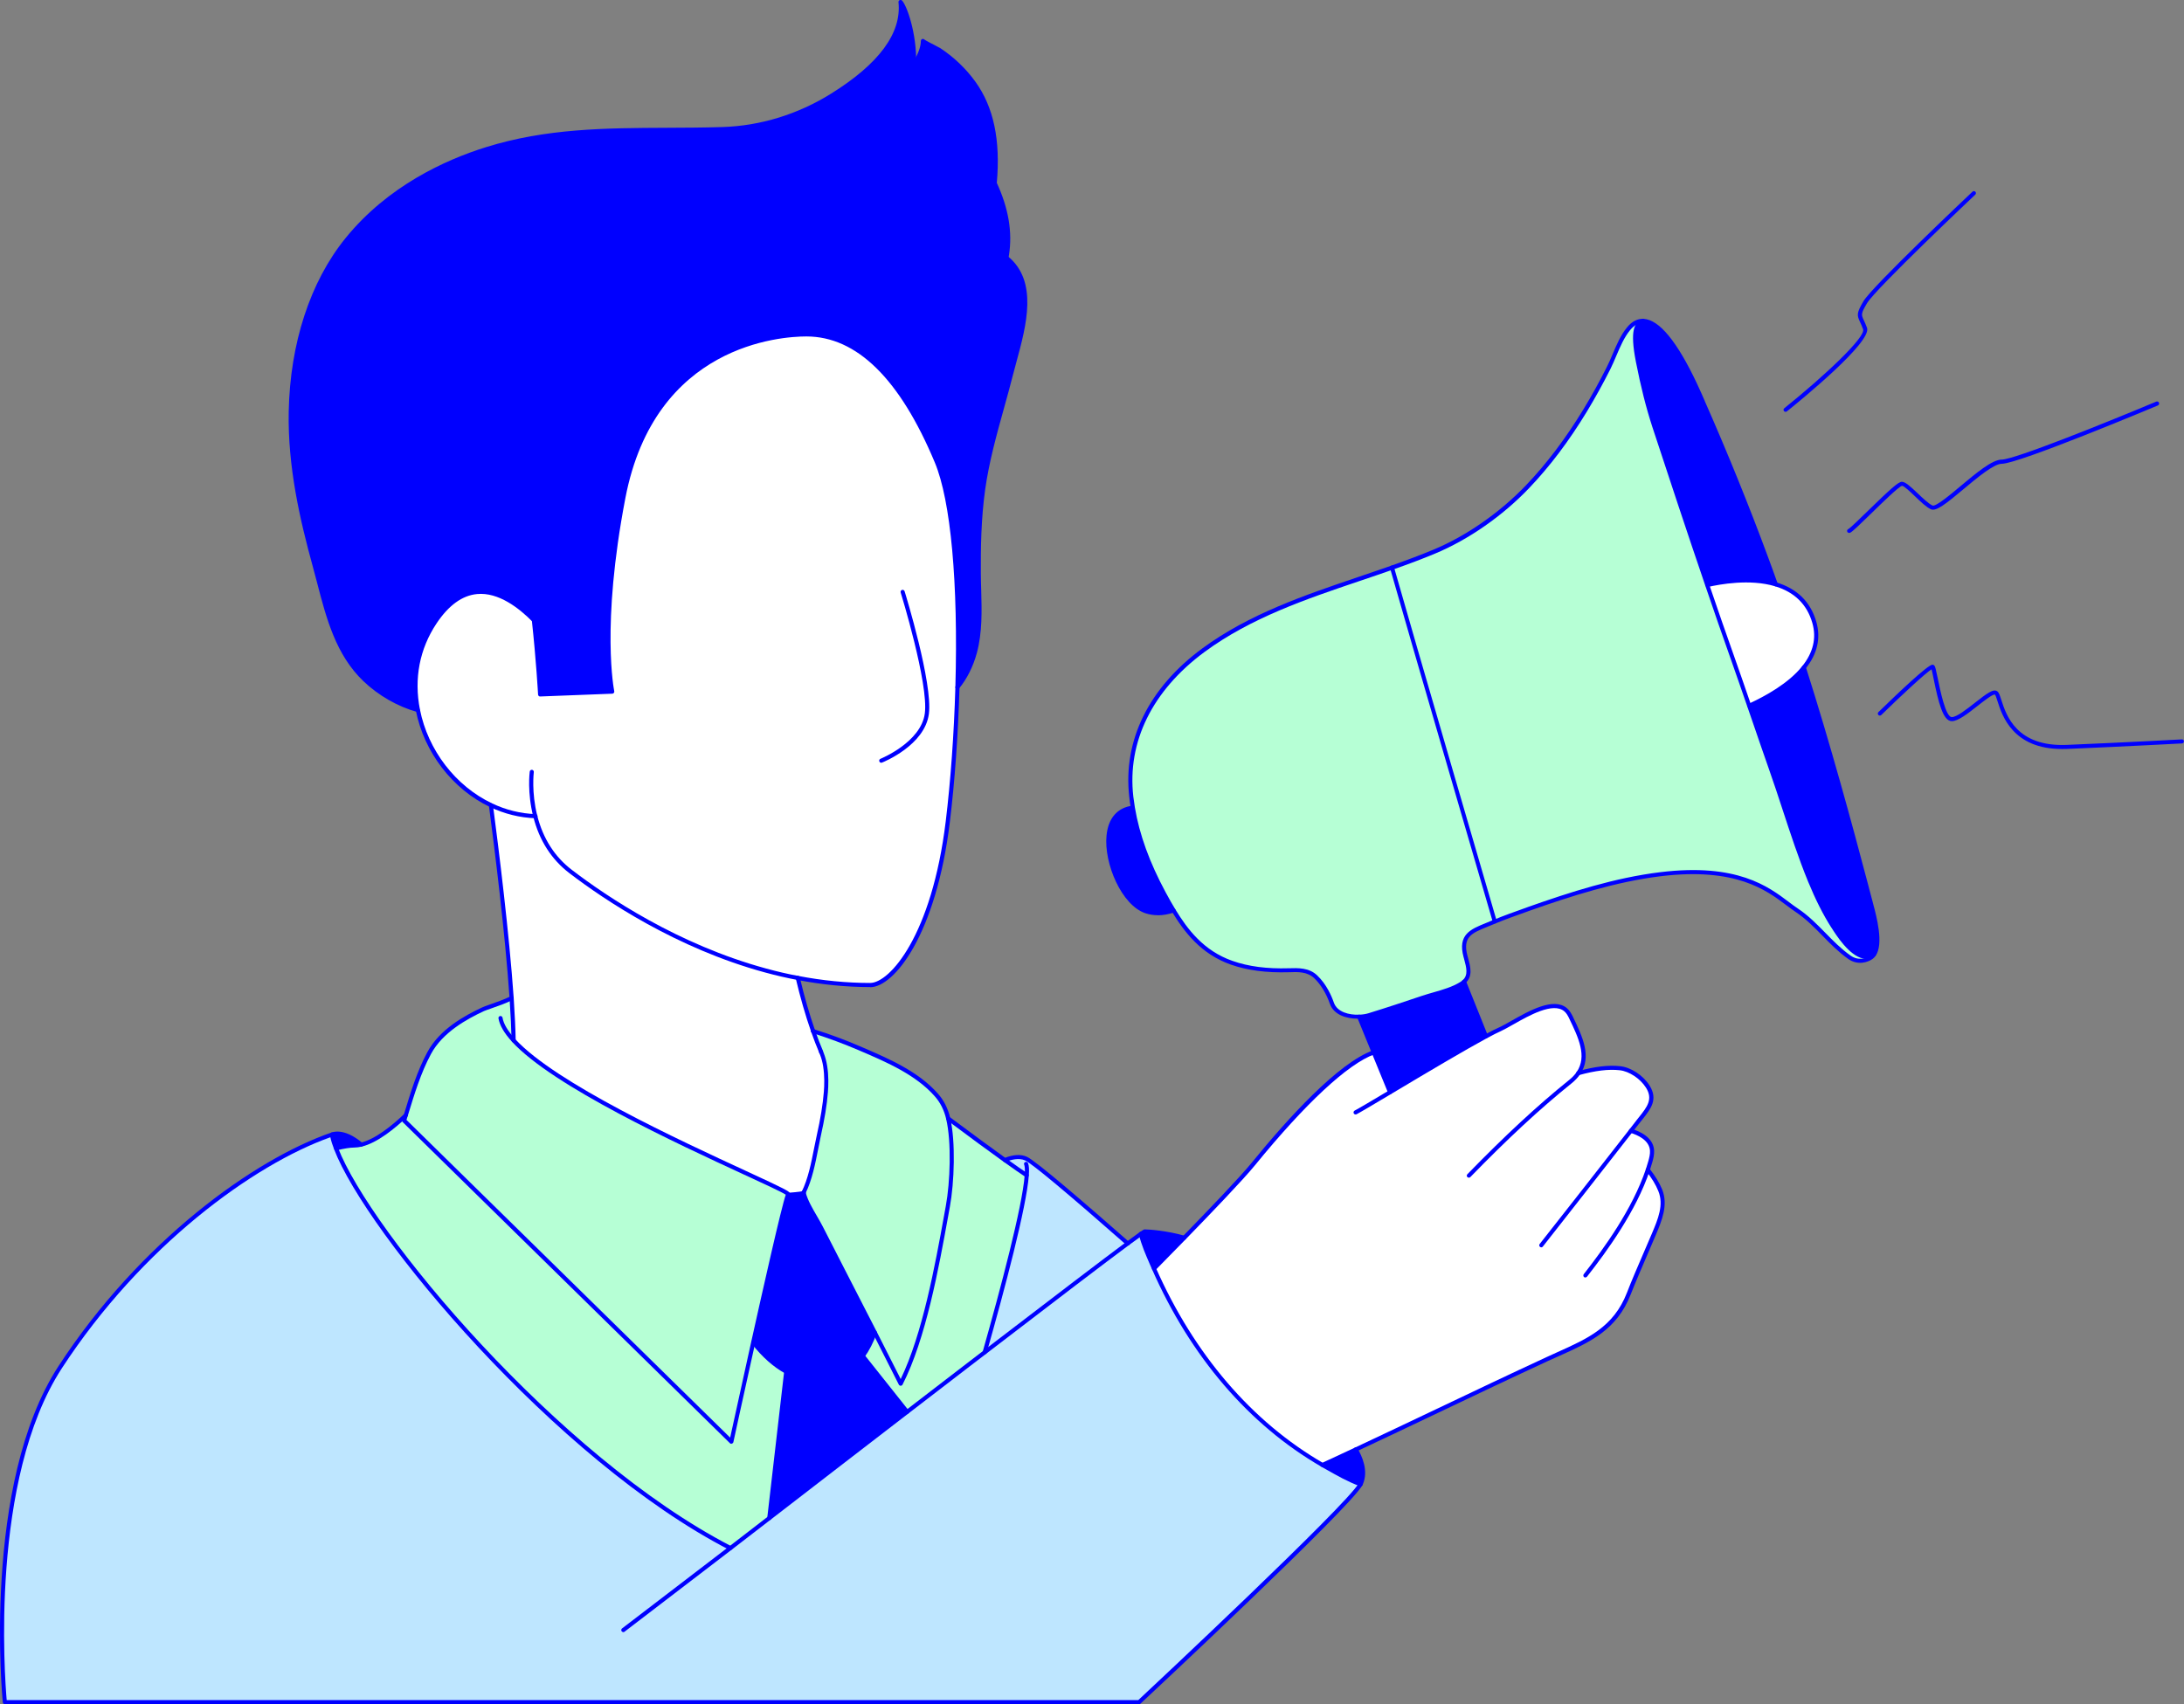 <svg width="246" height="192" viewBox="0 0 246 192" fill="none" xmlns="http://www.w3.org/2000/svg">
<rect x="0" y="0" width="246" height="192" fill="#808080" stroke="none"/>
<g clip-path="url(#clip0_672_499)">
<path d="M210.727 101.811C211.05 103.012 211.962 106.281 211.067 107.556C209.201 108.748 207.088 105.338 206.449 104.344C205.43 102.738 204.601 101.017 203.879 99.253C202.197 95.147 200.978 90.851 199.502 86.662C198.665 84.278 197.853 81.886 197.032 79.494C199.162 78.525 201.641 77.093 203.15 75.206C205.711 83.235 207.958 91.356 210.113 99.518C210.18 99.775 210.246 100.023 210.312 100.271C210.445 100.776 210.586 101.29 210.718 101.803L210.727 101.811Z" fill="#0000FF"/>
<path d="M192.315 65.901C193.268 68.691 194.23 71.481 195.216 74.254C195.83 76 196.435 77.747 197.04 79.494C197.861 81.886 198.673 84.278 199.511 86.662C200.978 90.851 202.205 95.147 203.888 99.253C204.609 101.016 205.438 102.738 206.457 104.344C207.087 105.338 209.201 108.748 211.075 107.556C211 107.672 210.909 107.771 210.793 107.846C210.345 108.169 209.301 108.558 208.29 107.846C206.051 106.265 204.65 104.071 202.354 102.548C200 100.983 196.908 97.3 187.051 98.492C181.994 99.104 177.004 100.694 172.204 102.391C170.919 102.846 169.626 103.293 168.374 103.814C166.26 96.563 158.559 70.181 156.802 63.948C158.41 63.376 160.001 62.789 161.56 62.135C165.415 60.529 169.211 57.805 172.055 54.817C174.542 52.209 176.689 49.279 178.554 46.2C179.491 44.651 180.361 43.07 181.174 41.456C181.895 40.032 182.4 38.269 183.42 37.028C183.951 36.373 184.523 36.117 185.095 36.15C184.904 36.523 183.611 36.092 184.514 40.736C184.995 43.211 185.575 45.645 186.355 48.021C188.319 53.981 190.284 59.949 192.315 65.885V65.901Z" fill="#B6FFD5"/>
<path d="M204.352 70.115C204.916 72.068 204.319 73.774 203.158 75.214C201.65 77.093 199.171 78.525 197.04 79.502C196.435 77.755 195.838 76 195.217 74.262C194.23 71.481 193.269 68.699 192.315 65.909C193.658 65.595 197.09 64.957 199.992 65.835C201.931 66.414 203.639 67.664 204.344 70.123L204.352 70.115Z" fill="white"/>
<path d="M198.922 62.855C199.287 63.84 199.652 64.825 200 65.818C197.09 64.949 193.666 65.587 192.323 65.893C190.292 59.949 188.328 53.989 186.363 48.029C185.584 45.653 185.004 43.211 184.523 40.744C183.619 36.1 184.912 36.531 185.103 36.158C187.308 36.258 189.638 40.579 190.931 43.344C191.337 44.213 191.644 44.916 191.809 45.306C194.363 51.084 196.734 56.936 198.93 62.863L198.922 62.855Z" fill="#0000FF"/>
<path d="M167.371 116.753C168.026 116.405 168.557 116.124 168.93 115.967C170.588 115.23 174.558 112.266 176.332 113.748C176.623 113.988 176.805 114.328 176.962 114.667C177.999 116.819 179.068 119.021 177.775 120.909C179.391 120.47 181.008 120.18 182.475 120.346C183.685 120.478 184.954 121.397 185.6 122.399C186.579 123.938 185.617 124.956 184.647 126.19C184.332 126.596 184.017 127.001 183.694 127.407C184.829 127.746 186.007 128.442 186.073 129.634C186.098 130.064 185.99 130.486 185.874 130.9C185.791 131.19 185.7 131.48 185.6 131.778C186.156 132.489 186.662 133.251 187.001 134.087C187.681 135.743 186.952 137.465 186.297 139.021C185.352 141.256 184.349 143.474 183.462 145.734C181.754 150.122 178.264 151.264 174.277 153.102C167.056 156.438 159.902 159.923 152.706 163.292C152.201 163.532 151.687 163.772 151.181 164.004C150.435 164.351 149.697 164.699 148.951 165.039C140.297 160.03 133.972 151.984 129.976 142.911C130.888 141.984 132.09 140.767 133.375 139.443C136.392 136.347 139.882 132.705 141.167 131.124C143.422 128.35 150.244 120.164 154.721 118.549L156.561 123.036C159.943 121.024 164.66 118.202 167.363 116.745L167.371 116.753Z" fill="white"/>
<path d="M127.588 90.992C127.514 90.586 127.456 90.181 127.414 89.775C126.635 82.954 130.191 77.192 135.538 73.244C141.863 68.583 149.465 66.53 156.785 63.948C158.551 70.181 166.244 96.563 168.357 103.814C168.233 103.864 168.117 103.914 168.001 103.963C165.995 104.816 164.353 105.147 165.05 107.755C165.34 108.839 165.696 109.849 164.892 110.594C164.801 110.677 164.693 110.76 164.569 110.834C163.276 111.629 161.684 111.919 160.25 112.391C158.244 113.061 156.238 113.732 154.215 114.352C153.883 114.452 153.494 114.518 153.079 114.535C151.836 114.584 150.41 114.187 149.996 113.02C149.622 111.96 149.009 110.834 148.172 110.04C147.326 109.245 146.24 109.27 145.138 109.303C142.957 109.369 140.752 109.179 138.697 108.458C135.638 107.382 133.739 105.164 132.164 102.573C131.783 101.944 131.418 101.29 131.062 100.627C129.445 97.614 128.152 94.378 127.58 91L127.588 90.992Z" fill="#B6FFD5"/>
<path d="M164.901 110.586L167.371 116.745C164.669 118.202 159.952 121.025 156.569 123.036L154.729 118.549L153.088 114.526C153.502 114.51 153.892 114.443 154.223 114.344C156.246 113.723 158.252 113.053 160.258 112.382C161.684 111.91 163.284 111.621 164.577 110.826C164.702 110.752 164.809 110.669 164.901 110.586Z" fill="#0000FF"/>
<path d="M152.715 163.3C153.262 164.219 153.9 165.734 153.303 167.125C153.295 167.158 153.27 167.191 153.254 167.232C151.803 166.703 150.377 165.858 149.192 165.188C149.117 165.146 149.034 165.105 148.959 165.055C149.706 164.716 150.443 164.368 151.189 164.02C151.695 163.789 152.209 163.549 152.715 163.309V163.3Z" fill="#0000FF"/>
<path d="M82.284 174.409C83.719 173.3 85.178 172.174 86.653 171.04C91.785 167.083 97.115 162.969 102.18 159.07C105.214 156.736 108.157 154.476 110.909 152.365C118.163 146.802 124.115 142.258 127.025 140.097C127.679 139.609 128.185 139.244 128.508 139.013C128.807 140.296 129.395 141.57 129.885 142.696C129.918 142.771 129.951 142.845 129.984 142.92C133.98 151.992 140.297 160.039 148.959 165.047C149.034 165.097 149.117 165.138 149.192 165.179C150.377 165.858 151.803 166.694 153.254 167.224C151.687 169.939 128.318 191.76 128.318 191.76H0.547C0.547 191.76 -1.956 167.431 6.798 154.012C15.543 140.602 28.351 130.925 37.412 127.812C37.486 128.251 37.636 128.781 37.868 129.377C41.333 138.45 62.339 164.111 82.284 174.401V174.409Z" fill="#BEE6FF"/>
<path d="M133.383 139.451C132.098 140.776 130.896 141.993 129.984 142.92C129.951 142.845 129.918 142.771 129.885 142.696C129.396 141.562 128.807 140.296 128.509 139.013C128.766 138.83 128.915 138.739 128.94 138.739C129.321 138.739 131.31 138.855 133.383 139.451Z" fill="#0000FF"/>
<path d="M131.07 100.619C131.427 101.281 131.791 101.935 132.173 102.565C131.178 102.887 130.15 103.012 129.105 102.664C125.367 101.447 122.457 91.605 127.588 90.984C128.16 94.361 129.454 97.598 131.07 100.611V100.619Z" fill="#0000FF"/>
<path d="M115.643 132.415C114.979 131.976 114.117 131.38 113.164 130.693C113.893 130.395 114.822 130.18 115.568 130.536C116.753 131.099 124.015 137.456 127.016 140.089C124.107 142.249 118.154 146.786 110.901 152.357C112.7 145.991 115.361 136.115 115.643 132.415Z" fill="#BEE6FF"/>
<path d="M60.134 69.891C57.291 67.002 52.831 64.312 48.959 70.106C46.895 73.202 46.398 76.712 47.053 79.99C44.831 79.361 42.734 78.136 41.101 76.58C37.553 73.194 36.691 68.227 35.447 63.708C33.88 58.021 32.645 52.317 32.761 46.382C32.894 39.561 34.742 32.375 39.095 26.995C43.082 22.069 48.794 18.692 54.787 16.821C63.591 14.073 72.353 14.842 81.389 14.553C85.75 14.42 90.052 13.055 93.749 10.753C97.272 8.56 101.931 4.876 101.442 0.24C101.898 0.695 103.026 3.692 102.968 7.252C103.556 6.3 103.938 5.381 103.938 4.611C103.938 4.702 105.629 5.53 105.761 5.629C107.262 6.622 108.596 7.881 109.649 9.346C111.979 12.583 112.368 16.689 112.02 20.596C113.206 23.145 113.869 25.86 113.421 28.725C113.404 28.832 113.388 28.94 113.363 29.039C117.135 32.102 114.913 38.054 113.885 42.135C112.799 46.431 111.349 50.719 110.743 55.115C110.304 58.261 110.229 61.439 110.254 64.618C110.279 67.582 110.594 70.611 109.807 73.509C109.425 74.924 108.77 76.307 107.834 77.441C108.116 67.284 107.544 56.928 105.504 52.027C102.379 44.544 97.695 37.673 90.823 37.673C83.951 37.673 73.016 41.415 70.206 56.075C67.396 70.736 68.963 77.913 68.963 77.913L60.839 78.227C60.839 78.227 60.623 74.394 60.134 69.908V69.891Z" fill="#0000FF"/>
<path d="M115.643 132.415C115.369 136.124 112.708 145.999 110.901 152.357C108.149 154.468 105.206 156.727 102.172 159.062L97.173 152.771C97.778 151.926 98.209 150.983 98.524 150.122C98.765 150.593 101.202 155.42 101.442 155.891C104.211 150.486 105.703 141.67 106.748 135.925C107.212 133.384 107.428 128.748 106.789 126.008C108.679 127.415 111.133 129.236 113.164 130.693C114.117 131.38 114.98 131.985 115.643 132.415Z" fill="#B6FFD5"/>
<path d="M60.3 91.952C58.526 91.894 56.843 91.447 55.293 90.719C51.098 88.732 47.965 84.576 47.053 79.99C46.406 76.704 46.895 73.203 48.959 70.106C52.823 64.312 57.291 67.002 60.134 69.891C60.623 74.386 60.839 78.211 60.839 78.211L68.963 77.896C68.963 77.896 67.404 70.719 70.206 56.059C73.016 41.398 83.951 37.657 90.823 37.657C97.695 37.657 102.379 44.519 105.504 52.011C107.544 56.903 108.116 67.259 107.834 77.424C107.685 82.805 107.287 88.136 106.748 92.565C105.189 105.354 100.497 110.975 98.002 110.975C95.2 110.975 92.464 110.677 89.845 110.172C88.61 109.94 87.399 109.651 86.214 109.328C76.192 106.604 68.142 101.141 64.263 98.177C61.95 96.406 60.822 94.046 60.283 91.952H60.3Z" fill="white"/>
<path d="M90.533 134.427C90.533 134.427 90.525 134.385 90.516 134.369C91.453 132.481 91.785 130.031 92.224 127.995C92.589 126.38 92.904 124.692 93.028 123.036C93.103 122.134 93.103 121.099 92.945 120.122C92.871 119.634 92.746 119.154 92.581 118.731C92.547 118.649 92.514 118.566 92.473 118.491C92.149 117.73 91.851 116.943 91.578 116.165C93.335 116.72 95.067 117.357 96.767 118.086C99.817 119.402 103.258 120.834 105.488 123.392C106.159 124.154 106.574 125.056 106.798 126.016C107.436 128.756 107.22 133.392 106.756 135.933C105.703 141.678 104.211 150.494 101.451 155.9C101.21 155.428 98.773 150.602 98.533 150.13C97.272 147.663 96.004 145.196 94.736 142.729C93.99 141.264 93.235 139.799 92.481 138.326C91.868 137.117 90.889 135.776 90.533 134.435V134.427Z" fill="#B6FFD5"/>
<path d="M97.181 152.771L102.18 159.062C97.107 162.961 91.785 167.075 86.653 171.032L88.56 154.526C89.605 155.097 90.782 155.461 92.075 155.486C94.479 155.519 96.104 154.294 97.173 152.762L97.181 152.771Z" fill="#0000FF"/>
<path d="M94.736 142.721C96.004 145.188 97.264 147.655 98.532 150.122C98.217 150.983 97.786 151.918 97.181 152.771C96.103 154.294 94.487 155.527 92.083 155.494C90.79 155.469 89.613 155.105 88.568 154.534C87.068 153.714 85.824 152.473 84.862 151.247C86.504 143.822 88.444 135.329 88.784 134.625C89.356 134.592 89.986 134.526 90.541 134.435C90.897 135.776 91.876 137.117 92.489 138.325C93.243 139.799 93.998 141.264 94.744 142.729L94.736 142.721Z" fill="#0000FF"/>
<path d="M90.516 134.393C90.516 134.393 90.516 134.377 90.516 134.369C90.516 134.385 90.525 134.41 90.533 134.427C89.978 134.526 89.347 134.584 88.775 134.617C88.775 134.6 88.792 134.584 88.8 134.576C89.215 134.112 64.287 124.228 57.855 117.217C57.83 115.793 57.747 114.187 57.631 112.457C57.117 104.973 55.915 95.396 55.301 90.71C56.843 91.447 58.534 91.886 60.308 91.944C60.839 94.046 61.975 96.397 64.287 98.169C68.167 101.132 76.216 106.596 86.239 109.319C87.424 109.642 88.635 109.932 89.87 110.164C90.284 111.935 90.856 114.038 91.594 116.149C91.876 116.935 92.166 117.722 92.489 118.483C92.522 118.558 92.564 118.64 92.597 118.723C92.763 119.154 92.887 119.626 92.962 120.114C93.119 121.091 93.119 122.125 93.045 123.028C92.912 124.683 92.597 126.364 92.241 127.986C91.793 130.023 91.47 132.473 90.533 134.36C90.533 134.352 90.533 134.344 90.533 134.336C90.533 134.352 90.533 134.369 90.541 134.385L90.516 134.393Z" fill="white"/>
<path d="M57.855 117.217C64.287 124.236 89.215 134.112 88.8 134.576C88.8 134.576 88.784 134.6 88.775 134.617C88.436 135.329 86.504 143.822 84.854 151.239C83.536 157.183 82.392 162.431 82.392 162.431L45.528 126.248C45.586 126.049 45.652 125.851 45.71 125.644C46.423 123.284 47.177 120.793 48.338 118.632C49.598 116.298 52.068 114.791 54.406 113.698C54.845 113.492 56.52 113.011 57.622 112.448C57.739 114.179 57.821 115.785 57.846 117.208L57.855 117.217Z" fill="#B6FFD5"/>
<path d="M88.56 154.534L86.653 171.04C85.178 172.174 83.719 173.3 82.284 174.409C62.339 164.111 41.325 138.458 37.868 129.385C38.68 129.187 39.376 129.071 39.907 129.071C40.164 129.071 40.421 129.038 40.686 128.971C42.394 128.574 44.334 126.976 45.718 125.66C45.66 125.867 45.594 126.066 45.536 126.264L82.4 162.448C82.4 162.448 83.544 157.199 84.863 151.256C85.832 152.489 87.068 153.723 88.568 154.542L88.56 154.534Z" fill="#B6FFD5"/>
<path d="M40.686 128.963C40.421 129.029 40.164 129.062 39.907 129.062C39.377 129.062 38.672 129.187 37.868 129.377C37.636 128.781 37.486 128.251 37.412 127.812C37.412 127.812 38.63 127.216 40.686 128.963Z" fill="#0000FF"/>
<path d="M98.01 111.207C95.341 111.207 92.581 110.934 89.812 110.404C88.635 110.18 87.441 109.907 86.164 109.559C76.183 106.844 68.076 101.389 64.13 98.368C62.115 96.828 60.748 94.692 60.068 92.018C59.372 89.287 59.653 87.027 59.67 86.927C59.687 86.803 59.803 86.712 59.927 86.729C60.051 86.745 60.142 86.861 60.126 86.985C60.126 87.01 59.844 89.262 60.516 91.902C61.17 94.477 62.48 96.53 64.412 98.003C68.325 101 76.374 106.422 86.28 109.112C87.54 109.46 88.726 109.733 89.895 109.948C92.639 110.478 95.374 110.743 98.01 110.743C100.207 110.743 104.957 105.404 106.524 92.54C107.071 88.028 107.461 82.656 107.61 77.424C107.942 65.653 107.096 56.423 105.297 52.11C101.359 42.681 96.493 37.905 90.831 37.905C88.013 37.905 73.763 38.782 70.439 56.125C67.67 70.562 69.178 77.797 69.187 77.871C69.203 77.937 69.187 78.012 69.145 78.062C69.104 78.12 69.037 78.144 68.971 78.153L60.847 78.467C60.723 78.484 60.615 78.376 60.607 78.252C60.607 78.211 60.391 74.378 59.91 69.941C59.479 66.009 58.982 62.83 58.426 60.512C58.393 60.388 58.476 60.264 58.601 60.231C58.725 60.198 58.849 60.28 58.883 60.405C59.438 62.747 59.944 65.934 60.375 69.891C60.789 73.724 61.013 77.11 61.063 77.995L68.689 77.706C68.449 76.265 67.496 69.039 69.983 56.042C73.373 38.344 87.947 37.45 90.831 37.45C96.701 37.45 101.716 42.325 105.728 51.944C107.552 56.315 108.406 65.612 108.074 77.449C107.925 82.697 107.544 88.078 106.988 92.614C105.438 105.313 100.713 111.223 98.01 111.223V111.207Z" fill="#0000FF"/>
<path d="M60.3 92.184C58.551 92.126 56.843 91.704 55.202 90.926C50.974 88.922 47.766 84.75 46.837 80.032C46.124 76.422 46.796 72.946 48.785 69.974C50.228 67.822 51.869 66.638 53.685 66.464C55.765 66.274 57.987 67.366 60.308 69.726C60.399 69.817 60.399 69.966 60.308 70.048C60.217 70.139 60.068 70.139 59.985 70.048C58.46 68.501 56.138 66.696 53.734 66.928C52.068 67.085 50.535 68.194 49.175 70.231C47.26 73.103 46.614 76.456 47.301 79.941C48.205 84.51 51.314 88.558 55.409 90.503C56.984 91.257 58.642 91.662 60.325 91.72C60.449 91.72 60.549 91.828 60.549 91.96C60.549 92.085 60.441 92.184 60.316 92.184H60.3Z" fill="#0000FF"/>
<path d="M47.053 80.222C47.053 80.222 47.011 80.222 46.986 80.214C44.773 79.593 42.626 78.36 40.935 76.745C37.835 73.782 36.757 69.659 35.721 65.669C35.555 65.032 35.389 64.395 35.215 63.766C33.814 58.666 32.397 52.615 32.521 46.373C32.67 38.691 34.933 31.754 38.904 26.846C43.662 20.968 50.128 18.021 54.713 16.589C61.519 14.462 68.15 14.429 75.172 14.396C77.195 14.387 79.292 14.379 81.373 14.313C85.65 14.18 89.878 12.881 93.617 10.546C99.013 7.185 101.567 3.725 101.202 0.248C101.194 0.149 101.243 0.058 101.334 0.017C101.426 -0.025 101.525 -0.008 101.6 0.058C102.105 0.563 103.258 3.609 103.2 7.235C103.2 7.359 103.092 7.467 102.968 7.459C102.843 7.459 102.735 7.351 102.744 7.227C102.785 4.561 102.18 2.326 101.708 1.184C101.567 4.503 98.939 7.781 93.874 10.935C90.069 13.311 85.758 14.636 81.397 14.768C79.308 14.834 77.211 14.842 75.188 14.851C68.2 14.884 61.601 14.917 54.862 17.02C50.336 18.435 43.969 21.332 39.277 27.119C35.373 31.953 33.142 38.782 32.993 46.365C32.869 52.549 34.278 58.559 35.671 63.625C35.845 64.254 36.011 64.891 36.177 65.529C37.196 69.453 38.257 73.517 41.258 76.389C42.9 77.954 44.972 79.146 47.111 79.75C47.235 79.783 47.301 79.916 47.268 80.032C47.243 80.131 47.144 80.197 47.045 80.197L47.053 80.222Z" fill="#0000FF"/>
<path d="M96.758 18.245C96.675 18.245 96.601 18.203 96.559 18.129C96.493 18.021 96.535 17.881 96.651 17.814C101.591 15.016 102.694 10.521 102.744 7.243C102.744 7.119 102.851 7.02 102.976 7.02C103.1 7.02 103.208 7.127 103.2 7.252C103.142 10.654 101.998 15.314 96.866 18.212C96.833 18.228 96.792 18.245 96.75 18.245H96.758Z" fill="#0000FF"/>
<path d="M112.028 20.811C112.028 20.811 112.012 20.811 112.003 20.811C111.879 20.803 111.78 20.687 111.796 20.563C112.219 15.852 111.456 12.227 109.475 9.47C108.464 8.063 107.146 6.796 105.645 5.811C105.604 5.786 105.355 5.654 105.139 5.538C104.675 5.298 104.36 5.132 104.153 5.017C104.062 5.687 103.738 6.457 103.183 7.359C103.142 7.434 103.067 7.483 102.984 7.483C102.86 7.483 102.752 7.384 102.752 7.252C102.752 7.21 102.76 7.161 102.785 7.127C103.407 6.118 103.722 5.273 103.722 4.611C103.722 4.487 103.83 4.379 103.954 4.379C104.029 4.379 104.095 4.421 104.145 4.47C104.286 4.578 104.982 4.934 105.363 5.132C105.72 5.323 105.861 5.389 105.919 5.43C107.452 6.44 108.82 7.748 109.865 9.205C111.92 12.053 112.708 15.786 112.277 20.604C112.269 20.728 112.169 20.811 112.045 20.811H112.028Z" fill="#0000FF"/>
<path d="M109.5 36.365C109.5 36.365 109.5 36.365 109.492 36.365C109.367 36.365 109.268 36.249 109.268 36.125C109.384 33.245 109.997 30.389 110.586 27.624C110.893 26.183 111.208 24.693 111.456 23.22C111.614 22.285 111.722 21.415 111.796 20.563C111.805 20.439 111.921 20.339 112.045 20.356C112.169 20.364 112.269 20.48 112.252 20.604C112.178 21.465 112.061 22.342 111.904 23.294C111.655 24.776 111.34 26.274 111.034 27.715C110.445 30.463 109.84 33.303 109.732 36.142C109.732 36.266 109.624 36.365 109.5 36.365Z" fill="#0000FF"/>
<path d="M110.818 37.243C110.818 37.243 110.777 37.243 110.752 37.234C110.627 37.201 110.561 37.069 110.594 36.953C110.901 35.869 111.299 34.792 111.688 33.749C112.26 32.21 112.849 30.62 113.139 28.989C113.164 28.882 113.181 28.783 113.197 28.683C113.595 26.15 113.147 23.534 111.813 20.687C111.796 20.654 111.788 20.62 111.788 20.587C111.788 20.463 111.896 20.356 112.02 20.356C112.12 20.356 112.211 20.422 112.236 20.513C113.595 23.435 114.059 26.134 113.645 28.758C113.628 28.865 113.612 28.981 113.587 29.081C113.288 30.744 112.692 32.359 112.111 33.915C111.73 34.95 111.332 36.018 111.034 37.085C111.009 37.185 110.909 37.251 110.81 37.251L110.818 37.243Z" fill="#0000FF"/>
<path d="M107.842 77.656C107.792 77.656 107.742 77.639 107.693 77.606C107.593 77.523 107.577 77.383 107.66 77.283C108.522 76.232 109.193 74.899 109.583 73.442C110.196 71.191 110.122 68.807 110.064 66.505C110.047 65.876 110.03 65.239 110.022 64.618C110.006 61.795 110.047 58.451 110.511 55.082C110.942 51.969 111.804 48.873 112.633 45.885C112.982 44.635 113.338 43.344 113.661 42.077C113.786 41.597 113.918 41.1 114.059 40.579C115.12 36.68 116.438 31.837 113.222 29.221C113.123 29.139 113.106 28.998 113.189 28.898C113.272 28.799 113.413 28.783 113.512 28.865C116.961 31.663 115.601 36.68 114.507 40.703C114.366 41.224 114.233 41.721 114.109 42.193C113.786 43.468 113.429 44.759 113.081 46.009C112.252 48.989 111.398 52.069 110.967 55.148C110.503 58.484 110.461 61.804 110.478 64.618C110.478 65.239 110.503 65.868 110.52 66.497C110.586 68.832 110.652 71.249 110.03 73.567C109.616 75.09 108.92 76.481 108.016 77.581C107.966 77.639 107.9 77.664 107.834 77.664L107.842 77.656Z" fill="#0000FF"/>
<path d="M99.262 85.934C99.171 85.934 99.08 85.876 99.047 85.785C98.997 85.669 99.055 85.528 99.179 85.487C99.221 85.47 103.747 83.624 104.17 80.371C104.609 77.027 101.484 66.853 101.451 66.754C101.409 66.63 101.484 66.505 101.6 66.464C101.724 66.423 101.849 66.497 101.89 66.613C102.023 67.035 105.073 76.985 104.626 80.429C104.17 83.956 99.544 85.843 99.345 85.917C99.32 85.926 99.287 85.934 99.262 85.934Z" fill="#0000FF"/>
<path d="M57.855 117.448C57.73 117.448 57.622 117.349 57.622 117.225C57.597 115.942 57.523 114.385 57.398 112.481C56.901 105.189 55.724 95.735 55.069 90.752C55.053 90.628 55.144 90.512 55.268 90.495C55.392 90.479 55.508 90.57 55.525 90.694C56.18 95.685 57.357 105.147 57.863 112.448C57.987 114.361 58.062 115.925 58.087 117.217C58.087 117.341 57.987 117.448 57.863 117.448H57.855Z" fill="#0000FF"/>
<path d="M91.578 116.389C91.478 116.389 91.395 116.331 91.362 116.231C90.724 114.419 90.143 112.39 89.629 110.222C89.596 110.097 89.679 109.973 89.803 109.94C89.928 109.907 90.052 109.99 90.085 110.114C90.591 112.266 91.171 114.278 91.801 116.074C91.843 116.198 91.776 116.323 91.66 116.372C91.635 116.38 91.611 116.389 91.586 116.389H91.578Z" fill="#0000FF"/>
<path d="M92.481 118.723C92.39 118.723 92.307 118.673 92.266 118.582C91.967 117.887 91.677 117.117 91.362 116.24C91.32 116.116 91.379 115.991 91.503 115.942C91.627 115.9 91.76 115.958 91.801 116.082C92.108 116.952 92.398 117.713 92.697 118.4C92.746 118.516 92.697 118.657 92.572 118.707C92.539 118.723 92.514 118.723 92.481 118.723Z" fill="#0000FF"/>
<path d="M82.392 162.671C82.334 162.671 82.276 162.646 82.227 162.605L45.362 126.422C45.304 126.364 45.279 126.273 45.304 126.19L45.378 125.942C45.412 125.826 45.453 125.71 45.486 125.594L45.503 125.544C46.224 123.16 46.97 120.693 48.139 118.533C49.523 115.958 52.325 114.427 54.306 113.5C54.472 113.417 54.787 113.309 55.185 113.169C55.873 112.928 56.818 112.597 57.515 112.25C57.631 112.192 57.772 112.241 57.83 112.349C57.888 112.465 57.838 112.606 57.73 112.664C57.001 113.028 56.047 113.367 55.343 113.607C54.97 113.74 54.655 113.847 54.505 113.914C52.582 114.816 49.863 116.298 48.545 118.748C47.401 120.867 46.663 123.309 45.942 125.668L45.925 125.71C45.892 125.826 45.851 125.95 45.818 126.066L45.785 126.173L82.243 161.967C82.542 160.618 83.52 156.115 84.614 151.181C85.882 145.478 88.029 135.908 88.51 134.6C88.054 134.294 86.073 133.375 83.802 132.332C76.283 128.855 62.281 122.39 57.664 117.357C57.664 117.357 57.647 117.341 57.647 117.332C56.785 116.389 56.279 115.511 56.147 114.733C56.122 114.609 56.213 114.485 56.337 114.468C56.462 114.452 56.586 114.534 56.603 114.659C56.719 115.354 57.2 116.157 58.012 117.043C58.012 117.043 58.029 117.059 58.029 117.067C62.605 122.034 76.523 128.458 84.001 131.91C88.444 133.963 88.958 134.228 89.016 134.493C89.032 134.559 89.016 134.633 88.975 134.691C88.676 135.378 87.258 141.397 85.07 151.272C83.76 157.15 82.616 162.414 82.608 162.464C82.591 162.547 82.525 162.613 82.45 162.638C82.425 162.638 82.409 162.646 82.384 162.646L82.392 162.671ZM88.975 134.724C88.975 134.724 88.975 134.724 88.975 134.733C88.975 134.733 88.975 134.733 88.983 134.724H88.975ZM88.991 134.691C88.991 134.691 88.991 134.7 88.991 134.708C88.991 134.708 88.991 134.7 88.991 134.691Z" fill="#0000FF"/>
<path d="M90.516 134.625C90.392 134.625 90.293 134.534 90.284 134.41C90.276 134.36 90.284 134.311 90.301 134.269C91.022 132.812 91.37 131.033 91.71 129.311C91.801 128.839 91.892 128.384 91.992 127.945C92.431 125.991 92.68 124.427 92.796 123.019C92.854 122.299 92.887 121.223 92.722 120.164C92.647 119.667 92.522 119.212 92.365 118.822C92.332 118.74 92.299 118.665 92.266 118.599C92.207 118.483 92.266 118.342 92.373 118.293C92.489 118.235 92.63 118.293 92.68 118.4C92.722 118.483 92.755 118.566 92.788 118.657C92.954 119.087 93.086 119.567 93.169 120.097C93.352 121.207 93.31 122.324 93.252 123.061C93.144 124.485 92.879 126.074 92.44 128.052C92.348 128.491 92.257 128.946 92.166 129.41C91.826 131.14 91.47 132.928 90.74 134.427C90.724 134.542 90.632 134.633 90.508 134.633L90.516 134.625Z" fill="#0000FF"/>
<path d="M90.525 134.633C90.417 134.633 90.334 134.567 90.301 134.468C90.301 134.468 90.301 134.451 90.301 134.443C90.301 134.426 90.293 134.402 90.284 134.377C90.284 134.36 90.284 134.344 90.284 134.335C90.284 134.211 90.392 134.104 90.516 134.104C90.624 134.104 90.724 134.178 90.74 134.286C90.74 134.302 90.74 134.311 90.74 134.327C90.74 134.352 90.757 134.377 90.757 134.402C90.757 134.526 90.649 134.633 90.525 134.633Z" fill="#0000FF"/>
<path d="M101.451 156.123C101.368 156.123 101.285 156.074 101.243 155.999C101.119 155.759 100.439 154.418 99.768 153.077C99.105 151.769 98.45 150.461 98.325 150.229C97.405 148.433 96.485 146.628 95.556 144.832L94.528 142.829C94.023 141.844 93.517 140.85 93.011 139.865L92.274 138.425C92.083 138.052 91.859 137.663 91.619 137.258C91.097 136.364 90.558 135.436 90.301 134.484C90.301 134.484 90.292 134.451 90.292 134.443C90.292 134.443 90.292 134.427 90.292 134.418C90.251 134.311 90.292 134.195 90.4 134.137C90.516 134.079 90.657 134.12 90.715 134.236C90.724 134.253 90.732 134.286 90.74 134.302C90.74 134.302 90.74 134.319 90.748 134.344C90.989 135.254 91.519 136.148 92.025 137.018C92.265 137.431 92.489 137.821 92.688 138.21L93.426 139.65C93.932 140.635 94.437 141.628 94.943 142.613L95.971 144.617C96.891 146.413 97.82 148.218 98.74 150.014C98.856 150.246 99.519 151.545 100.182 152.862C100.68 153.838 101.169 154.824 101.451 155.37C103.913 150.287 105.322 142.564 106.35 136.885L106.532 135.883C107.03 133.185 107.187 128.657 106.574 126.066C106.341 125.072 105.919 124.228 105.314 123.541C103.183 121.099 99.875 119.675 96.966 118.425L96.676 118.301C95.051 117.606 93.368 116.977 91.511 116.389C91.412 116.356 91.353 116.273 91.353 116.165C91.353 116.041 91.461 115.933 91.586 115.933C91.619 115.933 91.652 115.933 91.685 115.958C93.542 116.546 95.241 117.175 96.866 117.879L97.156 118.003C100.116 119.278 103.473 120.726 105.67 123.243C106.325 123.988 106.781 124.899 107.03 125.966C107.651 128.624 107.494 133.226 106.988 135.975L106.806 136.976C105.745 142.837 104.286 150.867 101.658 155.999C101.616 156.074 101.542 156.123 101.451 156.123ZM90.284 134.402C90.284 134.402 90.284 134.402 90.284 134.41V134.402Z" fill="#0000FF"/>
<path d="M88.776 134.849C88.651 134.849 88.552 134.758 88.543 134.633C88.543 134.509 88.635 134.393 88.759 134.385C89.215 134.352 89.886 134.294 90.492 134.195H90.541L90.591 134.41L90.608 134.642H90.558C89.936 134.758 89.248 134.816 88.784 134.849C88.784 134.849 88.776 134.849 88.767 134.849H88.776Z" fill="#0000FF"/>
<path d="M92.174 155.726C92.174 155.726 92.108 155.726 92.075 155.726C90.831 155.709 89.613 155.37 88.452 154.741C87.118 154.012 85.849 152.887 84.672 151.388C84.589 151.289 84.614 151.14 84.713 151.065C84.813 150.983 84.962 151.007 85.037 151.107C86.172 152.547 87.391 153.64 88.676 154.335C89.77 154.931 90.922 155.246 92.083 155.262C94.097 155.304 95.747 154.41 96.991 152.638C97.505 151.926 97.944 151.049 98.317 150.047C98.358 149.923 98.491 149.865 98.615 149.906C98.731 149.948 98.798 150.08 98.756 150.204C98.375 151.247 97.911 152.158 97.372 152.903C96.054 154.774 94.305 155.726 92.183 155.726H92.174Z" fill="#0000FF"/>
<path d="M86.653 171.264C86.653 171.264 86.637 171.264 86.628 171.264C86.504 171.247 86.413 171.131 86.421 171.007L88.328 154.501C88.344 154.377 88.46 154.285 88.585 154.294C88.709 154.31 88.8 154.426 88.792 154.55L86.885 171.057C86.869 171.173 86.769 171.264 86.653 171.264Z" fill="#0000FF"/>
<path d="M102.18 159.294C102.114 159.294 102.047 159.261 101.998 159.203L96.999 152.911C96.916 152.812 96.933 152.663 97.04 152.588C97.14 152.506 97.289 152.522 97.364 152.63L102.362 158.921C102.445 159.02 102.429 159.169 102.321 159.244C102.28 159.277 102.23 159.294 102.18 159.294Z" fill="#0000FF"/>
<path d="M37.86 129.609C37.752 129.609 37.661 129.534 37.636 129.435C37.603 129.311 37.685 129.187 37.81 129.153C38.705 128.938 39.393 128.831 39.907 128.831C40.139 128.831 40.38 128.797 40.628 128.74C42.295 128.35 44.226 126.753 45.553 125.486C45.644 125.395 45.793 125.403 45.876 125.486C45.967 125.577 45.959 125.726 45.876 125.809C44.508 127.117 42.51 128.756 40.744 129.178C40.463 129.244 40.181 129.286 39.916 129.286C39.443 129.286 38.772 129.393 37.926 129.6C37.909 129.6 37.893 129.6 37.868 129.6L37.86 129.609Z" fill="#0000FF"/>
<path d="M128.318 192H0.547C0.431 192 0.332 191.909 0.315 191.793C0.29 191.553 -2.089 167.224 6.599 153.896C15.726 139.898 28.608 130.602 37.329 127.597C37.395 127.572 37.462 127.581 37.52 127.614C37.578 127.647 37.619 127.705 37.627 127.779C37.694 128.21 37.843 128.715 38.067 129.294C41.656 138.69 62.828 164.111 82.376 174.202C82.492 174.26 82.533 174.401 82.475 174.517C82.417 174.633 82.276 174.674 82.16 174.616C62.522 164.484 41.233 138.913 37.627 129.468C37.437 128.98 37.296 128.524 37.213 128.127C28.567 131.198 15.95 140.378 6.972 154.145C-1.186 166.686 0.547 189.136 0.754 191.536H128.218C129.603 190.245 151.554 169.699 153.046 167.116C153.055 167.092 153.071 167.067 153.079 167.042C153.66 165.693 152.972 164.194 152.507 163.416C152.441 163.309 152.474 163.168 152.59 163.102C152.698 163.035 152.839 163.077 152.905 163.184C153.411 164.037 154.165 165.693 153.511 167.216C153.502 167.249 153.477 167.29 153.453 167.34C151.886 170.063 129.429 191.048 128.467 191.934C128.426 191.975 128.368 192 128.31 192H128.318Z" fill="#0000FF"/>
<path d="M115.643 132.647C115.601 132.647 115.552 132.638 115.518 132.605C114.922 132.216 114.134 131.662 113.031 130.875C111.398 129.708 109.26 128.135 106.657 126.19C106.557 126.115 106.532 125.966 106.607 125.867C106.681 125.768 106.831 125.743 106.93 125.817C109.525 127.754 111.672 129.327 113.297 130.494C114.391 131.281 115.179 131.827 115.767 132.216C115.875 132.282 115.9 132.431 115.833 132.539C115.792 132.605 115.717 132.647 115.643 132.647Z" fill="#0000FF"/>
<path d="M127.025 140.32C126.967 140.32 126.917 140.304 126.875 140.263C120.326 134.501 116.281 131.124 115.477 130.743C114.781 130.412 113.885 130.652 113.264 130.908C113.148 130.958 113.007 130.908 112.965 130.784C112.915 130.668 112.973 130.528 113.089 130.486C114.109 130.072 115.004 130.014 115.684 130.337C116.762 130.85 122.532 135.834 127.19 139.931C127.29 140.014 127.298 140.163 127.207 140.254C127.166 140.304 127.099 140.329 127.033 140.329L127.025 140.32Z" fill="#0000FF"/>
<path d="M110.909 152.588C110.909 152.588 110.868 152.588 110.843 152.58C110.719 152.547 110.652 152.415 110.685 152.299C112.7 145.188 115.154 135.958 115.419 132.398C115.477 131.629 115.411 131.331 115.361 131.223C115.311 131.107 115.361 130.966 115.485 130.917C115.601 130.867 115.742 130.917 115.792 131.041C115.908 131.306 115.933 131.761 115.883 132.431C115.618 136.024 113.156 145.287 111.133 152.423C111.108 152.522 111.009 152.588 110.909 152.588Z" fill="#0000FF"/>
<path d="M40.686 129.195C40.636 129.195 40.578 129.178 40.537 129.137C38.647 127.531 37.52 128.019 37.511 128.019C37.395 128.069 37.254 128.019 37.205 127.912C37.147 127.796 37.205 127.663 37.312 127.605C37.37 127.581 38.697 126.968 40.836 128.781C40.935 128.864 40.943 129.013 40.86 129.104C40.811 129.162 40.753 129.187 40.686 129.187V129.195Z" fill="#0000FF"/>
<path d="M70.206 183.879C70.14 183.879 70.065 183.846 70.024 183.788C69.949 183.689 69.966 183.54 70.065 183.465C70.289 183.292 72.038 181.951 74.144 180.345C77.51 177.77 81.779 174.5 82.144 174.219C83.478 173.184 84.846 172.133 86.222 171.073L86.512 170.85C91.644 166.893 96.974 162.779 102.039 158.88C104.402 157.059 106.715 155.287 108.92 153.59L110.768 152.175C118.975 145.883 124.248 141.868 126.884 139.907C127.655 139.335 128.152 138.979 128.376 138.822C128.823 138.508 128.865 138.508 128.94 138.508C129.362 138.508 131.368 138.632 133.449 139.228C133.574 139.261 133.64 139.393 133.607 139.517C133.574 139.642 133.441 139.708 133.317 139.675C131.36 139.112 129.478 138.979 128.989 138.971C128.948 138.996 128.848 139.054 128.641 139.203C128.417 139.36 127.928 139.708 127.157 140.279C124.513 142.241 119.249 146.247 111.042 152.547L109.193 153.963C106.988 155.66 104.675 157.431 102.313 159.252C97.239 163.151 91.917 167.265 86.786 171.222L86.496 171.446C85.12 172.505 83.76 173.557 82.417 174.591C82.052 174.873 77.783 178.143 74.418 180.717C72.312 182.323 70.563 183.664 70.339 183.838C70.297 183.871 70.248 183.888 70.198 183.888L70.206 183.879Z" fill="#0000FF"/>
<path d="M153.254 167.456C153.254 167.456 153.204 167.456 153.171 167.439C151.819 166.943 150.518 166.198 149.366 165.544L149.067 165.378C148.984 165.328 148.901 165.287 148.827 165.237C140.695 160.535 134.096 152.845 129.769 143.011L129.52 142.448C129.072 141.413 128.558 140.246 128.276 139.062C128.243 138.938 128.326 138.814 128.45 138.781C128.575 138.748 128.699 138.83 128.732 138.955C128.998 140.089 129.503 141.239 129.943 142.258L130.191 142.829C134.485 152.572 141.01 160.188 149.067 164.848C149.142 164.898 149.216 164.939 149.283 164.981L149.589 165.154C150.725 165.8 152.01 166.537 153.32 167.017C153.444 167.058 153.502 167.191 153.461 167.315C153.428 167.406 153.336 167.464 153.245 167.464L153.254 167.456Z" fill="#0000FF"/>
<path d="M129.984 143.152C129.926 143.152 129.868 143.127 129.818 143.085C129.727 142.994 129.727 142.845 129.818 142.762L130.142 142.431C131.004 141.554 132.073 140.469 133.217 139.294C133.217 139.294 133.234 139.277 133.242 139.269C136.061 136.38 139.683 132.605 141.001 130.983C145.063 125.991 150.734 119.75 154.655 118.342C154.771 118.301 154.912 118.359 154.953 118.483C154.995 118.607 154.936 118.74 154.812 118.781C151.828 119.857 147.053 124.294 141.358 131.281C140.023 132.92 136.376 136.72 133.557 139.617C133.557 139.617 133.541 139.633 133.532 139.642C132.405 140.801 131.335 141.885 130.482 142.754L130.158 143.085C130.117 143.135 130.05 143.152 129.992 143.152H129.984Z" fill="#0000FF"/>
<path d="M165.439 132.68C165.381 132.68 165.323 132.655 165.282 132.614C165.191 132.523 165.191 132.382 165.282 132.291C169.543 127.912 173.182 124.543 176.738 121.678C177.087 121.397 177.377 121.099 177.592 120.776C178.803 119.013 177.775 116.877 176.78 114.808L176.763 114.766C176.614 114.46 176.448 114.137 176.191 113.93C174.931 112.879 172.229 114.41 170.447 115.42C169.891 115.735 169.41 116.008 169.029 116.182C168.689 116.331 168.183 116.587 167.487 116.96C164.967 118.326 160.756 120.826 157.373 122.846L156.694 123.251C154.596 124.501 153.187 125.337 152.798 125.536C152.681 125.594 152.541 125.544 152.483 125.437C152.424 125.329 152.474 125.18 152.582 125.122C152.963 124.932 154.431 124.062 156.453 122.854L157.133 122.448C160.515 120.428 164.727 117.92 167.263 116.554C167.968 116.173 168.482 115.909 168.838 115.76C169.195 115.602 169.667 115.329 170.214 115.023C172.229 113.88 174.981 112.324 176.482 113.574C176.805 113.847 177.012 114.228 177.178 114.568L177.194 114.609C178.247 116.794 179.333 119.063 177.974 121.041C177.725 121.397 177.41 121.736 177.029 122.043C173.489 124.89 169.858 128.251 165.614 132.614C165.572 132.663 165.506 132.68 165.448 132.68H165.439Z" fill="#0000FF"/>
<path d="M173.605 140.527C173.555 140.527 173.505 140.511 173.464 140.478C173.365 140.395 173.348 140.254 173.423 140.155C176.44 136.33 179.64 132.233 183.511 127.274L183.801 126.902C184.025 126.62 184.241 126.339 184.456 126.057L184.655 125.809C185.526 124.708 186.222 123.831 185.393 122.531C184.746 121.513 183.503 120.693 182.442 120.577C181.19 120.437 179.723 120.611 177.824 121.132C177.684 121.173 177.534 121.058 177.534 120.909C177.534 120.793 177.617 120.702 177.725 120.685C179.673 120.155 181.19 119.973 182.5 120.122C183.71 120.255 185.061 121.14 185.791 122.283C186.794 123.856 185.932 124.94 185.02 126.091L184.821 126.339C184.606 126.62 184.382 126.902 184.158 127.183L183.868 127.556C179.996 132.523 176.788 136.612 173.779 140.445C173.729 140.503 173.663 140.536 173.597 140.536L173.605 140.527Z" fill="#0000FF"/>
<path d="M178.571 143.93C178.521 143.93 178.471 143.913 178.43 143.88C178.33 143.805 178.314 143.656 178.388 143.557C180.668 140.643 183.868 136.239 185.393 131.703C185.484 131.413 185.575 131.124 185.658 130.834C185.766 130.453 185.874 130.039 185.849 129.642C185.783 128.442 184.431 127.862 183.636 127.622C183.511 127.589 183.445 127.456 183.478 127.332C183.511 127.208 183.644 127.142 183.768 127.175C184.68 127.448 186.23 128.127 186.313 129.609C186.338 130.081 186.23 130.536 186.106 130.958C186.015 131.256 185.932 131.546 185.832 131.844C184.291 136.446 181.057 140.892 178.761 143.83C178.711 143.888 178.645 143.921 178.579 143.921L178.571 143.93Z" fill="#0000FF"/>
<path d="M148.951 165.279C148.86 165.279 148.777 165.229 148.744 165.146C148.694 165.03 148.744 164.89 148.86 164.84C149.606 164.501 150.344 164.153 151.09 163.805C151.604 163.573 152.109 163.333 152.615 163.093C155.666 161.661 158.766 160.188 161.759 158.764C165.829 156.827 170.032 154.824 174.185 152.903C174.6 152.713 175.014 152.522 175.42 152.34C178.819 150.817 181.754 149.501 183.246 145.66C183.826 144.162 184.481 142.663 185.103 141.215C185.434 140.453 185.758 139.7 186.081 138.938C186.744 137.365 187.432 135.743 186.786 134.178C186.496 133.466 186.065 132.746 185.418 131.927C185.343 131.827 185.36 131.678 185.459 131.604C185.559 131.521 185.708 131.546 185.783 131.645C186.454 132.506 186.91 133.251 187.217 134.004C187.93 135.751 187.175 137.539 186.512 139.12C186.189 139.882 185.866 140.643 185.534 141.405C184.912 142.854 184.266 144.344 183.677 145.834C182.11 149.849 179.101 151.206 175.611 152.771C175.205 152.953 174.799 153.135 174.376 153.325C170.223 155.246 166.02 157.249 161.949 159.186C158.957 160.61 155.856 162.092 152.806 163.515C152.3 163.756 151.786 163.996 151.272 164.227C150.526 164.575 149.788 164.923 149.042 165.262C149.009 165.279 148.976 165.287 148.943 165.287L148.951 165.279Z" fill="#0000FF"/>
<path d="M167.371 116.985C167.263 116.985 167.18 116.919 167.147 116.819L164.685 110.677C164.636 110.561 164.694 110.42 164.818 110.379C164.934 110.329 165.075 110.387 165.116 110.511L167.587 116.67C167.587 116.67 167.603 116.728 167.603 116.753C167.603 116.877 167.495 116.985 167.371 116.985Z" fill="#0000FF"/>
<path d="M156.569 123.276C156.478 123.276 156.395 123.218 156.354 123.135L152.872 114.626C152.822 114.51 152.88 114.369 152.996 114.328C153.113 114.278 153.253 114.336 153.295 114.452L156.777 122.962C156.826 123.077 156.768 123.218 156.652 123.26C156.627 123.268 156.594 123.276 156.561 123.276H156.569Z" fill="#0000FF"/>
<path d="M152.889 114.766C151.637 114.766 150.228 114.327 149.797 113.094C149.382 111.919 148.761 110.892 148.031 110.205C147.244 109.46 146.191 109.493 145.163 109.535C142.634 109.609 140.504 109.328 138.639 108.674C135.257 107.482 133.383 104.982 131.99 102.689C131.65 102.126 131.294 101.505 130.88 100.727C129.047 97.308 127.895 94.137 127.373 91.025C127.298 90.619 127.24 90.205 127.199 89.791C126.469 83.442 129.387 77.499 135.422 73.053C140.695 69.171 146.937 67.06 152.964 65.015C154.199 64.593 155.484 64.163 156.727 63.724C158.592 63.062 160.101 62.491 161.477 61.919C165.158 60.388 168.955 57.739 171.897 54.66C174.227 52.218 176.341 49.42 178.372 46.084C179.275 44.602 180.154 43.013 180.983 41.357C181.215 40.902 181.422 40.422 181.638 39.908C182.086 38.849 182.55 37.756 183.263 36.887C183.818 36.208 184.44 35.885 185.128 35.926C186.877 36.001 188.908 38.468 191.155 43.244C191.544 44.08 191.843 44.759 192.017 45.165L192.033 45.214C194.562 50.951 196.966 56.862 199.154 62.78C199.561 63.881 199.917 64.85 200.232 65.752C200.273 65.876 200.215 66.001 200.091 66.05C199.975 66.091 199.842 66.034 199.793 65.909C199.478 65.015 199.121 64.047 198.715 62.946C196.526 57.035 194.131 51.133 191.602 45.405L191.577 45.355C191.403 44.95 191.113 44.279 190.724 43.451C188.585 38.907 186.637 36.465 185.095 36.398C184.556 36.373 184.075 36.63 183.611 37.193C182.939 38.004 182.492 39.072 182.052 40.099C181.845 40.595 181.621 41.108 181.389 41.58C180.552 43.244 179.665 44.842 178.761 46.34C176.722 49.701 174.583 52.532 172.229 54.999C169.245 58.128 165.39 60.81 161.651 62.366C160.267 62.946 158.75 63.517 156.876 64.179C155.625 64.618 154.34 65.057 153.104 65.471C147.111 67.499 140.91 69.601 135.688 73.442C129.802 77.78 126.942 83.575 127.655 89.758C127.705 90.164 127.763 90.57 127.829 90.967C128.343 94.03 129.479 97.159 131.294 100.528C131.708 101.298 132.057 101.91 132.397 102.465C133.748 104.684 135.563 107.109 138.805 108.251C140.612 108.889 142.692 109.162 145.163 109.087C146.232 109.054 147.443 109.013 148.363 109.89C149.416 110.884 149.996 112.241 150.244 112.962C150.618 114.029 151.96 114.361 153.096 114.319C153.486 114.303 153.859 114.245 154.174 114.145C156.197 113.524 158.228 112.846 160.201 112.183C160.615 112.043 161.038 111.927 161.461 111.803C162.497 111.505 163.574 111.198 164.47 110.644C164.578 110.578 164.677 110.503 164.76 110.429C165.398 109.841 165.174 109.013 164.917 108.061L164.851 107.821C164.171 105.288 165.639 104.692 167.338 104.005C167.537 103.922 167.736 103.848 167.935 103.756L168.3 103.607C169.411 103.152 170.563 102.738 171.682 102.341L172.138 102.175C176.846 100.511 181.903 98.881 187.035 98.26C195.656 97.217 199.179 99.874 201.5 101.629C201.849 101.894 202.18 102.142 202.495 102.349C203.705 103.152 204.675 104.154 205.62 105.114C206.483 105.992 207.37 106.902 208.439 107.655C209.334 108.293 210.263 107.953 210.669 107.655C210.76 107.589 210.826 107.515 210.893 107.424C211.705 106.265 210.868 103.144 210.553 101.977L210.528 101.869C210.395 101.356 210.263 100.851 210.122 100.338C210.064 100.122 210.014 99.915 209.956 99.7L209.923 99.576C208.149 92.863 205.753 84.038 202.959 75.272C202.918 75.148 202.984 75.023 203.109 74.982C203.233 74.941 203.357 75.007 203.399 75.131C206.192 83.906 208.588 92.738 210.362 99.452L210.395 99.576C210.453 99.791 210.511 99.998 210.561 100.213C210.694 100.718 210.835 101.232 210.967 101.745L210.992 101.853C211.357 103.202 212.203 106.356 211.266 107.68C211.175 107.813 211.059 107.937 210.934 108.028C210.428 108.4 209.276 108.814 208.165 108.028C207.071 107.25 206.168 106.331 205.289 105.429C204.36 104.485 203.407 103.508 202.238 102.73C201.915 102.515 201.575 102.258 201.218 101.993C198.947 100.28 195.523 97.697 187.084 98.715C182.003 99.336 176.971 100.95 172.287 102.606L171.831 102.771C170.72 103.169 169.568 103.574 168.465 104.03L168.109 104.179C167.902 104.261 167.703 104.344 167.504 104.427C165.771 105.131 164.727 105.553 165.29 107.688L165.357 107.929C165.63 108.938 165.921 109.973 165.067 110.76C164.959 110.851 164.843 110.942 164.71 111.025C163.757 111.612 162.654 111.927 161.585 112.233C161.17 112.349 160.748 112.473 160.35 112.606C158.377 113.26 156.337 113.947 154.306 114.568C153.958 114.675 153.544 114.741 153.113 114.766C153.046 114.766 152.972 114.766 152.897 114.766H152.889Z" fill="#0000FF"/>
<path d="M168.366 104.046C168.25 104.046 168.159 103.963 168.142 103.864C167.885 102.97 158.559 71.025 156.57 64.005C156.536 63.881 156.603 63.757 156.727 63.724C156.851 63.691 156.976 63.757 157.009 63.881C159.007 70.959 168.49 103.425 168.581 103.748C168.581 103.773 168.59 103.79 168.59 103.814C168.59 103.939 168.482 104.046 168.358 104.046H168.366Z" fill="#0000FF"/>
<path d="M130.415 103.111C129.934 103.111 129.478 103.036 129.039 102.896C126.337 102.018 124.322 97.258 124.637 94.129C124.828 92.167 125.872 90.975 127.572 90.768C127.812 90.735 127.373 90.752 127.646 90.76C127.771 90.76 127.5 90.868 127.5 91C127.5 91.124 127.8 91.211 127.675 91.211C127.675 91.211 127.638 91.224 127.63 91.224C127.389 91.215 127.845 91.199 127.63 91.224C125.756 91.447 125.226 92.954 125.101 94.171C124.786 97.382 126.925 101.72 129.188 102.457C130.067 102.747 131.029 102.714 132.115 102.358C132.239 102.316 132.363 102.382 132.405 102.507C132.446 102.631 132.38 102.755 132.256 102.796C131.609 103.012 130.995 103.119 130.415 103.119V103.111Z" fill="#0000FF"/>
<path d="M210.238 108.036C210.105 108.036 209.972 108.02 209.831 107.987C208.273 107.639 206.831 105.371 206.292 104.518L206.25 104.46C205.338 103.028 204.493 101.348 203.664 99.336C202.57 96.671 201.658 93.873 200.771 91.174C200.29 89.717 199.801 88.202 199.278 86.737C198.632 84.899 198.002 83.061 197.372 81.224L196.8 79.568C196.186 77.797 195.59 76.058 194.976 74.328C194.039 71.696 193.094 68.956 192.075 65.967C190.019 59.949 188.004 53.84 186.114 48.095C185.41 45.926 184.821 43.608 184.266 40.777C183.553 37.135 184.15 36.456 184.755 36.109C184.796 36.084 184.854 36.051 184.863 36.034C184.921 35.918 185.061 35.877 185.169 35.935C185.285 35.993 185.327 36.133 185.269 36.249C185.202 36.382 185.086 36.448 184.979 36.506C184.664 36.688 184 37.061 184.713 40.686C185.26 43.493 185.849 45.802 186.545 47.946C188.435 53.691 190.45 59.8 192.506 65.81C193.525 68.799 194.47 71.53 195.407 74.163C196.021 75.893 196.617 77.631 197.231 79.411L197.803 81.067C198.433 82.904 199.063 84.742 199.71 86.571C200.224 88.045 200.721 89.56 201.202 91.017C202.08 93.707 202.992 96.488 204.078 99.146C204.907 101.165 205.72 102.771 206.623 104.195L206.665 104.253C207.179 105.064 208.547 107.208 209.914 107.515C210.279 107.597 210.611 107.54 210.926 107.333C210.926 107.333 210.951 107.316 210.959 107.316C211.067 107.25 211.208 107.283 211.274 107.391C211.34 107.498 211.315 107.631 211.216 107.705C211.216 107.705 211.191 107.722 211.183 107.722C210.876 107.912 210.561 108.011 210.229 108.011L210.238 108.036Z" fill="#0000FF"/>
<path d="M197.04 79.734C196.949 79.734 196.866 79.684 196.833 79.601C196.783 79.486 196.833 79.345 196.949 79.295C198.848 78.426 201.442 76.994 202.984 75.073C204.236 73.525 204.625 71.878 204.136 70.181C203.54 68.095 202.122 66.704 199.933 66.05C197.098 65.198 193.7 65.827 192.373 66.133C192.232 66.166 192.091 66.05 192.091 65.909C192.091 65.794 192.174 65.694 192.29 65.678C193.666 65.363 197.148 64.726 200.074 65.612C202.42 66.315 203.937 67.805 204.584 70.057C205.115 71.911 204.7 73.691 203.349 75.363C201.749 77.35 199.088 78.823 197.14 79.709C197.107 79.725 197.073 79.734 197.04 79.734Z" fill="#0000FF"/>
<path d="M201.127 46.398C201.061 46.398 200.995 46.365 200.945 46.316C200.862 46.216 200.879 46.067 200.978 45.993C205.579 42.301 210.163 37.963 209.856 37.102C209.732 36.754 209.616 36.498 209.517 36.291C209.152 35.513 209.102 35.281 209.898 33.932C210.901 32.243 221.719 22.028 222.175 21.597C222.266 21.506 222.416 21.515 222.498 21.606C222.59 21.697 222.581 21.846 222.49 21.928C222.374 22.036 211.257 32.533 210.296 34.163C209.591 35.347 209.641 35.447 209.939 36.092C210.039 36.307 210.163 36.572 210.296 36.937C210.868 38.542 202.876 45.057 201.268 46.349C201.227 46.382 201.177 46.398 201.127 46.398Z" fill="#0000FF"/>
<path d="M208.281 60.04C208.198 60.04 208.116 59.991 208.074 59.916C208.016 59.8 208.066 59.66 208.182 59.61C208.406 59.502 209.459 58.468 210.387 57.565C212.874 55.14 213.827 54.279 214.217 54.279C214.606 54.279 215.145 54.767 215.991 55.57C216.571 56.125 217.226 56.746 217.674 56.953C218.022 57.118 219.721 55.703 220.84 54.759C222.59 53.294 224.405 51.779 225.466 51.779C226.917 51.779 237.486 47.507 242.875 45.248C242.991 45.198 243.132 45.248 243.181 45.372C243.231 45.488 243.181 45.628 243.057 45.678C242.419 45.943 227.373 52.251 225.474 52.251C224.579 52.251 222.681 53.84 221.147 55.123C219.207 56.746 218.08 57.648 217.491 57.375C216.969 57.135 216.314 56.506 215.684 55.901C215.17 55.413 214.466 54.734 214.233 54.734C213.877 54.817 211.979 56.663 210.727 57.888C209.425 59.155 208.679 59.875 208.406 60.016C208.373 60.032 208.339 60.04 208.306 60.04H208.281Z" fill="#0000FF"/>
<path d="M232.272 84.386C226.718 84.386 225.516 80.628 224.994 78.997C224.894 78.682 224.778 78.318 224.703 78.252C224.471 78.177 223.427 78.997 222.739 79.535C221.669 80.379 220.558 81.249 219.846 81.249C218.851 81.249 218.337 79.105 217.806 76.514C217.723 76.1 217.632 75.644 217.566 75.404C216.861 75.851 214.217 78.293 211.904 80.553C211.813 80.644 211.663 80.644 211.581 80.553C211.489 80.462 211.489 80.313 211.581 80.23C213.628 78.235 217.135 74.883 217.674 74.883C217.732 74.883 217.823 74.924 217.864 74.966C217.98 75.082 218.038 75.346 218.262 76.422C218.527 77.73 219.149 80.793 219.846 80.793C220.393 80.793 221.537 79.899 222.449 79.179C223.808 78.111 224.538 77.565 224.969 77.888C225.159 78.028 225.259 78.343 225.425 78.865C225.98 80.586 227.132 84.154 232.794 83.922C240.048 83.616 245.701 83.302 245.751 83.302C245.876 83.285 245.992 83.393 245.992 83.517C245.992 83.641 245.9 83.757 245.776 83.757C245.718 83.757 240.064 84.071 232.811 84.378C232.62 84.378 232.438 84.386 232.264 84.386H232.272Z" fill="#0000FF"/>
</g>
<defs>
<clipPath id="clip0_672_499">
<rect width="246" height="192" fill="white"/>
</clipPath>
</defs>
</svg>
